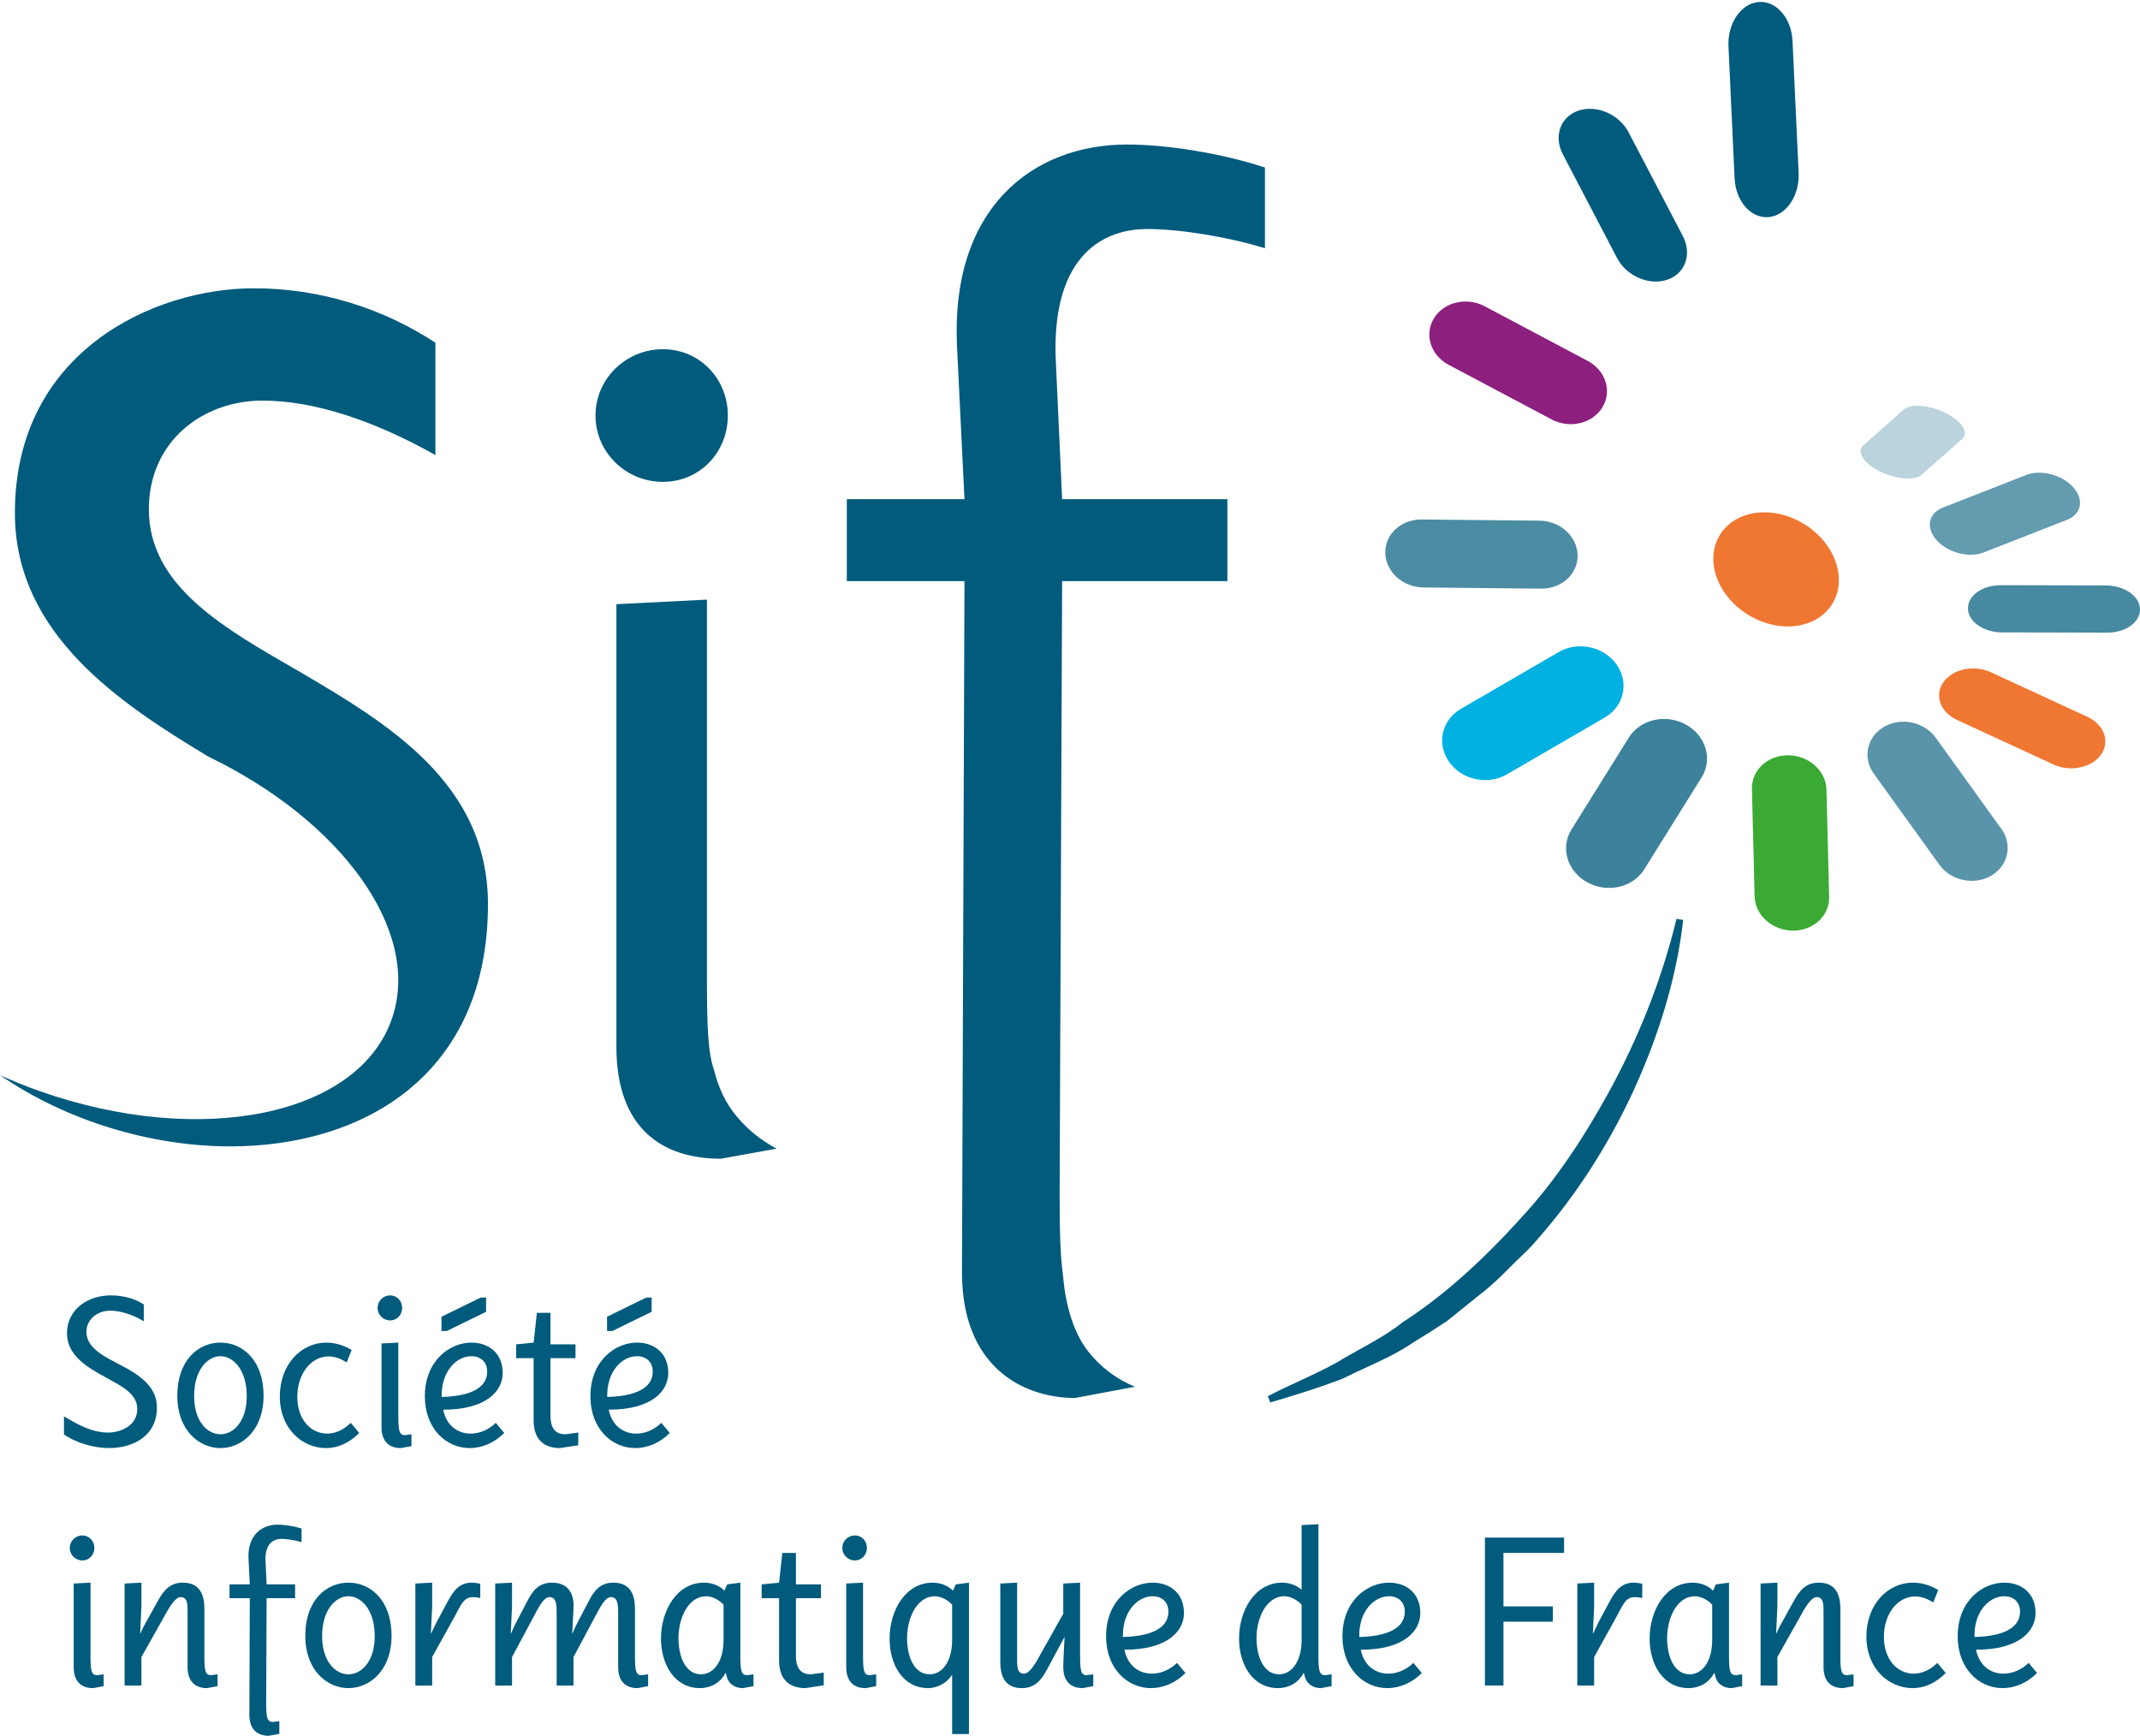<?xml version="1.0" encoding="UTF-8"?>
<svg xmlns="http://www.w3.org/2000/svg" width="577" height="468" viewBox="0 0 577 468" fill="none">
  <g clip-path="url(#clip0_21_13807)">
    <path d="M452.924 247.94C451.063 264.243 445.992 279.873 439.341 294.27C432.63 308.653 424.087 321.838 414.145 333.205C411.746 336.161 408.908 338.519 406.311 341.201C403.694 343.867 401.009 346.411 398.103 348.593L389.59 355.454C386.603 357.437 383.575 359.334 380.537 361.186C374.611 365.262 368.029 367.62 361.807 370.81C355.362 373.326 348.768 375.281 342.25 377.263C348.466 374.004 354.858 371.527 360.938 368.139C366.897 364.451 373.209 361.683 378.785 357.212C390.547 349.641 401.11 339.715 410.856 328.924C420.772 318.25 428.972 305.459 436.175 291.959C443.311 278.378 449.131 263.643 452.924 247.94Z" fill="#005B7C"></path>
    <path d="M448.781 265.269C445.598 274.436 441.656 283.509 436.989 292.387C428.761 307.812 420.433 319.967 411.523 329.552C400.403 341.878 389.849 351.181 379.278 357.988C375.653 360.9 371.597 363.149 367.664 365.329C365.603 366.47 363.465 367.654 361.423 368.922C359.063 370.239 356.649 371.423 354.263 372.546C356.676 371.737 359.09 370.88 361.466 369.951C363.446 368.935 365.551 367.968 367.654 366.999C371.809 365.091 376.105 363.114 380.012 360.432C383.715 358.164 386.5 356.401 389.081 354.691L397.531 347.875C400.677 345.511 403.524 342.723 405.653 340.556C406.574 339.607 407.528 338.697 408.483 337.781C410.171 336.164 411.913 334.493 413.433 332.624C423.403 321.213 431.836 308.183 438.51 293.882C442.964 284.216 446.402 274.647 448.781 265.269ZM342.516 378.141L341.826 376.448C344.637 374.972 347.519 373.641 350.312 372.351C353.68 370.796 357.172 369.187 360.485 367.335C362.536 366.067 364.693 364.874 366.77 363.72C370.633 361.577 374.629 359.367 378.208 356.498C388.719 349.723 399.149 340.521 410.171 328.31C418.976 318.829 427.214 306.804 435.363 291.525C442.84 277.286 448.453 262.546 452.034 247.723L453.836 248.045C452.121 263.05 447.526 278.73 440.171 294.654C433.426 309.12 424.906 322.291 414.839 333.808C413.273 335.744 411.48 337.454 409.755 339.112C408.819 340.009 407.872 340.905 406.972 341.843C404.788 344.061 401.879 346.908 398.653 349.33L390.168 356.171C387.499 357.948 384.696 359.725 381.011 361.974C377.015 364.723 372.649 366.73 368.423 368.675C366.337 369.629 364.259 370.583 362.219 371.626C356.154 374.004 349.985 375.879 344.019 377.686L342.516 378.141Z" fill="#005B7C"></path>
    <path d="M29.343 390.432C25.33 390.432 20.389 388.978 17.25 386.769V381.885C20.972 384.095 24.808 386.247 29.113 386.247C32.658 386.247 37.015 384.324 37.015 379.91C37.015 376.245 33.647 374.265 30.801 372.639C25.851 369.789 18.065 366.593 18.065 359.5C18.065 352.869 23.881 349.263 29.865 349.263C33.065 349.263 36.316 350.076 38.765 351.707V356.242C35.68 354.324 32.25 353.391 29.749 353.391C25.851 353.391 23.296 356.07 23.296 359.092C23.296 362.637 26.612 364.848 29.343 366.359C34.752 369.381 42.31 372.233 42.31 379.56C42.31 386.945 36.202 390.432 29.343 390.432Z" fill="#005B7C"></path>
    <path d="M59.44 365.66C56.064 365.66 52.342 369.209 52.342 376.418C52.342 383.282 55.948 386.712 59.44 386.712C62.923 386.712 66.529 383.282 66.529 376.418C66.529 369.209 62.808 365.66 59.44 365.66ZM59.44 390.432C53.8 390.432 47.808 385.778 47.808 376.302C47.808 366.885 53.332 361.997 59.44 361.997C65.539 361.997 71.064 366.885 71.064 376.302C71.064 385.778 65.08 390.432 59.44 390.432Z" fill="#005B7C"></path>
    <path d="M96.847 386.362C94.054 389.15 91.031 390.433 87.894 390.433C81.555 390.433 75.448 385.256 75.448 376.536C75.448 367.87 81.202 361.996 88.008 361.996C90.218 361.996 92.543 362.636 94.815 363.977L93.471 367.349C91.792 366.244 90.156 365.718 88.591 365.718C83.819 365.718 80.159 370.486 80.159 376.595C80.159 382.875 83.942 386.535 88.184 386.535C90.332 386.535 92.605 385.606 94.575 383.631L96.847 386.362Z" fill="#005B7C"></path>
    <path d="M110.937 389.906L108.091 390.432C105.183 390.432 102.859 388.92 102.859 384.735V362.231L107.394 361.996V381.302C107.394 385.491 107.508 386.945 109.196 386.945L110.937 386.71V389.906ZM105.183 356.008C103.317 356.008 101.806 354.496 101.806 352.635C101.806 350.775 103.317 349.263 105.183 349.263C107.048 349.263 108.437 350.775 108.437 352.635C108.437 354.496 107.048 356.008 105.183 356.008Z" fill="#005B7C"></path>
    <path d="M127.113 365.66C123.047 365.66 118.91 369.788 119.087 376.651C123.329 376.537 131.356 375.719 131.356 369.788C131.356 367.234 129.614 365.66 127.113 365.66ZM131.065 353.683L120.484 358.858H119.034V355.022L129.614 349.847H131.065V353.683ZM135.953 386.362C133.159 389.15 129.792 390.432 126.644 390.432C120.308 390.432 114.552 385.2 114.552 376.475C114.552 366.822 121.297 361.997 127.113 361.997C131.648 361.997 135.546 364.731 135.546 370.195C135.546 375.02 131.179 380.081 119.493 380.081C120.368 384.444 123.507 386.534 126.883 386.534C129.261 386.534 131.71 385.548 133.68 383.63L135.953 386.362Z" fill="#005B7C"></path>
    <path d="M155.92 389.676L150.979 390.432C147.779 390.432 143.881 389.094 143.881 382.99V366.186H139.178V362.464L143.881 361.996L144.756 353.974H148.424V362.464H155.169V366.186H148.424V381.65C148.424 385.605 150.166 386.71 152.49 386.71L155.92 386.247V389.676Z" fill="#005B7C"></path>
    <path d="M171.751 365.66C167.685 365.66 163.548 369.788 163.724 376.651C167.967 376.537 175.993 375.719 175.993 369.788C175.993 367.234 174.252 365.66 171.751 365.66ZM175.703 353.683L165.122 358.858H163.672V355.022L174.252 349.847H175.703V353.683ZM180.59 386.362C177.797 389.15 174.43 390.432 171.282 390.432C164.945 390.432 159.189 385.2 159.189 376.475C159.189 366.822 165.935 361.997 171.751 361.997C176.286 361.997 180.184 364.731 180.184 370.195C180.184 375.02 175.817 380.081 164.131 380.081C165.006 384.444 168.145 386.534 171.521 386.534C173.899 386.534 176.348 385.548 178.318 383.63L180.59 386.362Z" fill="#005B7C"></path>
    <path d="M27.946 454.627L25.099 455.153C22.192 455.153 19.867 453.641 19.867 449.456V426.951L24.402 426.718V446.023C24.402 450.211 24.517 451.666 26.204 451.666L27.946 451.431V454.627ZM22.192 420.729C20.336 420.729 18.814 419.217 18.814 417.356C18.814 415.495 20.336 413.984 22.192 413.984C24.048 413.984 25.445 415.495 25.445 417.356C25.445 419.217 24.048 420.729 22.192 420.729Z" fill="#005B7C"></path>
    <path d="M58.662 454.627L55.807 455.153C52.9 455.153 50.574 453.641 50.574 449.456V435.384C50.574 432.768 50.69 430.614 48.718 430.614C47.144 430.614 45.456 433.696 44.183 436.021L38.128 446.778V454.454H33.595V426.951L38.128 426.718V433.231L37.784 440.44H37.846L38.713 438.579L42.549 431.662C44.06 428.927 45.748 426.718 49.292 426.718C53.306 426.718 55.108 429.219 55.108 433.754V446.023C55.108 450.211 55.224 451.666 56.912 451.666L58.662 451.431V454.627Z" fill="#005B7C"></path>
    <path d="M67.006 420.207C66.714 413.984 70.49 411.075 74.909 411.075C76.773 411.075 79.327 411.487 81.308 412.123V415.788C79.567 415.266 77.357 414.916 75.846 414.916C73.511 414.916 71.365 416.428 71.593 420.963L71.885 427.185H79.567V430.907H71.885L71.771 458.64C71.771 462.83 71.885 464.28 73.573 464.28L75.315 464.05V467.479L72.468 468C69.561 468 67.236 466.488 67.236 462.303L67.35 430.907H61.889V427.185H67.35L67.006 420.207Z" fill="#005B7C"></path>
    <path d="M93.948 430.381C90.573 430.381 86.851 433.93 86.851 441.138C86.851 448.003 90.457 451.432 93.948 451.432C97.432 451.432 101.038 448.003 101.038 441.138C101.038 433.93 97.316 430.381 93.948 430.381ZM93.948 455.152C88.308 455.152 82.316 450.498 82.316 441.022C82.316 431.605 87.84 426.718 93.948 426.718C100.047 426.718 105.573 431.605 105.573 441.022C105.573 450.498 99.588 455.152 93.948 455.152Z" fill="#005B7C"></path>
    <path d="M129.491 430.849C128.792 430.73 128.156 430.616 127.635 430.616C125.018 430.616 124.496 432.361 122.518 435.964L116.523 446.778V454.454H111.99V426.951L116.523 426.718V433.231L116.179 440.44H116.241L117.691 437.416L120.776 431.662C122.288 428.869 123.913 426.718 127.167 426.718C128.272 426.718 128.917 426.951 129.491 427.008V430.849Z" fill="#005B7C"></path>
    <path d="M174.748 454.627L171.901 455.153C168.993 455.153 166.669 453.641 166.669 449.456V435.384C166.669 432.768 166.669 430.614 164.689 430.614C163.123 430.614 161.612 433.696 160.384 436.021L154.63 446.778V454.454H150.095V435.384C150.095 432.768 150.095 430.614 148.115 430.614C146.55 430.614 145.04 433.696 143.819 436.021L138.056 446.778V454.454H133.521V426.951L138.056 426.718V433.231L137.712 440.44H137.772L138.815 438.115L142.193 431.662C143.642 428.869 145.268 426.718 148.814 426.718C152.826 426.718 154.921 429.219 154.63 433.754L154.284 440.44H154.338L155.327 438.23L158.757 431.662C160.216 428.869 161.842 426.718 165.387 426.718C169.4 426.718 171.204 429.219 171.204 433.754V446.023C171.204 450.211 171.318 451.666 173.006 451.666L174.748 451.431V454.627Z" fill="#005B7C"></path>
    <path d="M195.087 432.648C193.743 431.194 191.825 430.381 190.438 430.381C185.611 430.381 182.934 436.197 182.934 441.664C182.934 446.719 184.852 451.432 189.04 451.432C192.179 451.432 195.087 448.29 195.087 442.186V432.648ZM203.165 454.627L200.32 455.152C198.516 455.152 196.484 454.339 195.9 451.839L195.723 451.083H195.609C194.158 453.814 191.543 455.152 188.75 455.152C181.943 455.152 178.221 448.873 178.221 441.78C178.221 434.336 182.411 426.718 189.853 426.718C192.47 426.718 194.326 427.883 195.317 428.869L196.076 427.186L199.621 426.718V446.022C199.621 450.211 199.736 451.666 201.477 451.666L203.165 451.432V454.627Z" fill="#005B7C"></path>
    <path d="M222.099 454.397L217.158 455.153C213.958 455.153 210.06 453.814 210.06 447.711V430.907H205.357V427.185L210.06 426.716L210.935 418.695H214.603V427.185H221.348V430.907H214.603V446.37C214.603 450.326 216.345 451.431 218.669 451.431L222.099 450.967V454.397Z" fill="#005B7C"></path>
    <path d="M236.242 454.627L233.395 455.153C230.488 455.153 228.163 453.641 228.163 449.456V426.951L232.698 426.718V446.023C232.698 450.211 232.812 451.666 234.5 451.666L236.242 451.431V454.627ZM230.488 420.729C228.622 420.729 227.11 419.217 227.11 417.356C227.11 415.495 228.622 413.984 230.488 413.984C232.352 413.984 233.741 415.495 233.741 417.356C233.741 419.217 232.352 420.729 230.488 420.729Z" fill="#005B7C"></path>
    <path d="M256.722 432.648C255.379 431.194 253.461 430.381 252.073 430.381C247.246 430.381 244.569 436.197 244.569 441.664C244.569 446.719 246.487 451.432 250.676 451.432C253.813 451.432 256.722 448.29 256.722 442.186V432.648ZM261.257 467.537H256.722V451.489C255.555 453.584 252.886 455.152 250.27 455.152C243.464 455.152 239.856 448.873 239.856 441.78C239.856 434.336 244.047 426.718 251.489 426.718C254.106 426.718 255.962 427.883 256.953 428.869L257.712 427.186L261.257 426.718V467.537Z" fill="#005B7C"></path>
    <path d="M294.775 454.627L291.92 455.153C289.013 455.153 286.687 453.641 286.687 449.456C286.687 447.475 287.041 441.431 287.041 441.431H286.979L282.268 450.211C280.756 452.942 279.068 455.153 275.523 455.153C271.51 455.153 269.708 452.652 269.708 448.117V426.951L274.241 426.718V446.491C274.241 449.106 274.127 451.254 276.107 451.254C277.681 451.254 279.36 448.174 280.642 445.85L286.687 435.092V426.951L291.221 426.718V446.023C291.221 450.211 291.337 451.666 293.025 451.666L294.775 451.431V454.627Z" fill="#005B7C"></path>
    <path d="M310.792 430.381C306.726 430.381 302.589 434.509 302.765 441.372C307.008 441.258 315.034 440.44 315.034 434.509C315.034 431.955 313.293 430.381 310.792 430.381ZM319.631 451.083C316.838 453.871 313.471 455.152 310.323 455.152C303.986 455.152 298.23 449.921 298.23 441.195C298.23 431.543 304.976 426.718 310.792 426.718C315.327 426.718 319.225 429.452 319.225 434.916C319.225 439.741 314.858 444.801 303.172 444.801C304.047 449.165 307.186 451.254 310.562 451.254C312.94 451.254 315.389 450.268 317.359 448.35L319.631 451.083Z" fill="#005B7C"></path>
    <path d="M350.948 432.648C349.605 431.194 347.687 430.381 346.3 430.381C341.473 430.381 338.795 436.197 338.795 441.664C338.795 446.719 340.713 451.432 344.902 451.432C348.04 451.432 350.948 448.29 350.948 442.186V432.648ZM359.027 454.627L356.182 455.152C354.378 455.152 352.346 454.339 351.761 451.839L351.585 451.083H351.469C350.02 453.814 347.405 455.152 344.612 455.152C337.804 455.152 334.083 448.873 334.083 441.78C334.083 434.336 338.273 426.718 345.715 426.718C348.04 426.718 349.959 427.707 350.948 428.639V411.195L355.483 410.962V446.022C355.483 450.211 355.597 451.666 357.339 451.666L359.027 451.432V454.627Z" fill="#005B7C"></path>
    <path d="M374.523 430.381C370.457 430.381 366.32 434.509 366.496 441.372C370.739 441.258 378.765 440.44 378.765 434.509C378.765 431.955 377.024 430.381 374.523 430.381ZM383.362 451.083C380.569 453.871 377.202 455.152 374.054 455.152C367.717 455.152 361.961 449.921 361.961 441.195C361.961 431.543 368.706 426.718 374.523 426.718C379.058 426.718 382.956 429.452 382.956 434.916C382.956 439.741 378.589 444.801 366.903 444.801C367.778 449.165 370.917 451.254 374.293 451.254C376.671 451.254 379.12 450.268 381.09 448.35L383.362 451.083Z" fill="#005B7C"></path>
    <path d="M421.715 418.695H405.371V433.116H418.692V437.244H405.371V454.455H400.376V414.567H421.715V418.695Z" fill="#005B7C"></path>
    <path d="M442.788 430.849C442.089 430.73 441.453 430.616 440.932 430.616C438.315 430.616 437.793 432.361 435.814 435.964L429.82 446.778V454.454H425.287V426.951L429.82 426.718V433.231L429.476 440.44H429.538L430.987 437.416L434.073 431.662C435.584 428.869 437.21 426.718 440.463 426.718C441.569 426.718 442.214 426.951 442.788 427.008V430.849Z" fill="#005B7C"></path>
    <path d="M461.651 432.648C460.307 431.194 458.389 430.381 457.002 430.381C452.175 430.381 449.497 436.197 449.497 441.664C449.497 446.719 451.416 451.432 455.604 451.432C458.743 451.432 461.651 448.29 461.651 442.186V432.648ZM469.729 454.627L466.884 455.152C465.08 455.152 463.048 454.339 462.464 451.839L462.287 451.083H462.173C460.722 453.814 458.107 455.152 455.314 455.152C448.507 455.152 444.785 448.873 444.785 441.78C444.785 434.336 448.975 426.718 456.417 426.718C459.034 426.718 460.89 427.883 461.881 428.869L462.64 427.186L466.185 426.718V446.022C466.185 450.211 466.3 451.666 468.041 451.666L469.729 451.432V454.627Z" fill="#005B7C"></path>
    <path d="M499.765 454.627L496.91 455.153C494.003 455.153 491.676 453.641 491.676 449.456V435.384C491.676 432.768 491.792 430.614 489.821 430.614C488.247 430.614 486.559 433.696 485.286 436.021L479.231 446.778V454.454H474.696V426.951L479.231 426.718V433.231L478.887 440.44H478.949L479.816 438.579L483.652 431.662C485.163 428.927 486.851 426.718 490.395 426.718C494.409 426.718 496.211 429.219 496.211 433.754V446.023C496.211 450.211 496.327 451.666 498.015 451.666L499.765 451.431V454.627Z" fill="#005B7C"></path>
    <path d="M524.63 451.082C521.837 453.87 518.814 455.153 515.676 455.153C509.338 455.153 503.231 449.977 503.231 441.257C503.231 432.59 508.985 426.717 515.791 426.717C518.001 426.717 520.325 427.357 522.598 428.697L521.254 432.07C519.575 430.965 517.939 430.439 516.375 430.439C511.602 430.439 507.942 435.207 507.942 441.316C507.942 447.595 511.724 451.255 515.967 451.255C518.115 451.255 520.387 450.326 522.358 448.351L524.63 451.082Z" fill="#005B7C"></path>
    <path d="M540.408 430.381C536.342 430.381 532.205 434.509 532.381 441.372C536.624 441.258 544.651 440.44 544.651 434.509C544.651 431.955 542.909 430.381 540.408 430.381ZM549.247 451.083C546.454 453.871 543.087 455.152 539.939 455.152C533.602 455.152 527.847 449.921 527.847 441.195C527.847 431.543 534.592 426.718 540.408 426.718C544.943 426.718 548.841 429.452 548.841 434.916C548.841 439.741 544.474 444.801 532.788 444.801C533.663 449.165 536.802 451.254 540.178 451.254C542.556 451.254 545.005 450.268 546.975 448.35L549.247 451.083Z" fill="#005B7C"></path>
    <path d="M293.292 364.222C289.531 359.395 287.286 352.098 286.626 343.937C285.85 338.69 285.704 331.402 285.704 321.357L286.377 156.684H330.934V134.59H286.377L284.691 97.652C283.342 70.725 295.831 61.75 309.331 61.75C318.107 61.75 330.934 63.817 341.061 66.924V45.174C329.582 41.379 314.735 38.964 303.932 38.964C278.278 38.964 256.339 56.222 258.025 93.164L260.05 134.59H228.324V156.684H260.05L259.375 343.109C259.375 367.966 275.081 376.795 289.755 376.941L305.999 373.888C301.164 371.906 296.842 368.779 293.292 364.222Z" fill="#005B7C"></path>
    <path d="M80.37 180.87C60.705 169.518 40.133 158.158 40.133 137.347C40.133 118.888 54.767 108.007 70.764 108.007C84.481 108.007 100.479 113.213 117.395 122.683V92.402C103.68 83.403 86.763 77.728 68.482 77.728C41.507 77.728 4.017 94.763 4.017 138.287C4.017 171.198 32.726 189.829 56.171 203.998C91.916 221.238 113.588 250.761 105.793 274.3C97.017 300.802 54.258 309.644 10.286 294.05C6.74 292.792 3.336 291.373 0 289.888C17.951 302.244 40.823 309.088 62.079 309.088C98.196 309.088 131.565 289.69 131.565 243.803C131.565 211.151 104.599 195.064 80.37 180.87Z" fill="#005B7C"></path>
    <path d="M196.243 112.038C196.243 102.172 188.731 94.159 178.715 94.159C168.699 94.159 160.563 102.172 160.563 112.038C160.563 121.902 168.699 129.917 178.715 129.917C188.731 129.917 196.243 121.902 196.243 112.038Z" fill="#005B7C"></path>
    <path d="M198.672 301.058C195.675 297.503 193.734 293.374 192.494 288.394C190.852 283.809 190.612 276.129 190.612 264.023V161.67L166.194 162.906V282.207C166.194 304.404 178.715 312.417 194.364 312.417L209.396 309.698C205.405 307.585 201.787 304.755 198.672 301.058Z" fill="#005B7C"></path>
    <path d="M482.188 203.636C476.637 203.581 472.238 207.638 472.364 212.7L473.083 241.654C473.209 246.716 477.811 250.865 483.362 250.92C488.913 250.977 493.31 246.918 493.184 241.857L492.466 212.904C492.34 207.842 487.739 203.691 482.188 203.636Z" fill="#3BAA35"></path>
    <path d="M476.844 58.535C481.613 58.13 485.244 52.768 484.957 46.56L483.311 11.05C483.022 4.842 478.924 0.138 474.155 0.542C469.387 0.947 465.756 6.31 466.043 12.518L467.691 48.028C467.978 54.236 472.076 58.94 476.844 58.535Z" fill="#005B7C"></path>
    <g opacity="0.72">
      <path d="M530.614 164.125C530.717 167.639 534.825 170.495 539.791 170.507L568.192 170.573C573.157 170.584 577.101 167.744 576.998 164.231C576.896 160.717 572.786 157.86 567.821 157.848L539.42 157.783C534.454 157.773 530.512 160.611 530.614 164.125Z" fill="#005B7C"></path>
    </g>
    <g opacity="0.7">
      <path d="M425.361 149.649C425.235 144.587 420.633 140.438 415.083 140.381L383.334 140.062C377.783 140.007 373.384 144.064 373.51 149.127C373.636 154.189 378.237 158.337 383.788 158.393L415.538 158.713C421.089 158.769 425.487 154.711 425.361 149.649Z" fill="#005B7C"></path>
    </g>
    <g opacity="0.65">
      <path d="M507.975 195.974C503.364 198.651 502.133 204.304 505.227 208.6L522.919 233.175C526.011 237.472 532.257 238.785 536.868 236.108C541.48 233.431 542.709 227.777 539.615 223.481L521.925 198.906C518.831 194.61 512.585 193.296 507.975 195.974Z" fill="#005B7C"></path>
    </g>
    <path d="M449.479 75.436C454.383 73.815 456.291 68.541 453.738 63.657L439.141 35.723C436.59 30.839 430.544 28.194 425.64 29.816C420.735 31.437 418.827 36.71 421.38 41.594L435.977 69.529C438.53 74.413 444.575 77.056 449.479 75.436Z" fill="#005B7C"></path>
    <g opacity="0.61">
      <path d="M522.213 145.699C525.248 149.04 530.896 150.499 534.829 148.959L557.327 140.157C561.26 138.616 561.988 134.661 558.953 131.322C555.918 127.982 550.269 126.522 546.336 128.06L523.84 136.865C519.907 138.403 519.178 142.358 522.213 145.699Z" fill="#005B7C"></path>
    </g>
    <path d="M434.83 179.79C431.736 175.494 425.491 174.18 420.879 176.858L394.507 192.17C389.897 194.847 388.666 200.501 391.76 204.797C394.852 209.093 401.098 210.407 405.708 207.729L432.082 192.417C436.692 189.74 437.923 184.086 434.83 179.79Z" fill="#00B1E1"></path>
    <path d="M434.83 179.79C431.736 175.494 425.491 174.18 420.879 176.858L394.507 192.17C389.897 194.847 388.666 200.501 391.76 204.797C394.852 209.093 401.098 210.407 405.708 207.729L432.082 192.417C436.692 189.74 437.923 184.086 434.83 179.79Z" stroke="#00B1E1" stroke-width="2.429" stroke-miterlimit="10"></path>
    <path d="M524.021 183.889C521.49 187.436 523.121 192.013 527.664 194.111L553.651 206.115C558.195 208.214 563.93 207.04 566.461 203.493C568.992 199.946 567.361 195.371 562.818 193.271L536.831 181.267C532.288 179.168 526.552 180.342 524.021 183.889Z" fill="#EF7731"></path>
    <path d="M432.028 109.864C434.714 105.506 432.95 99.886 428.091 97.31L400.3 82.573C395.439 79.997 389.324 81.441 386.639 85.8C383.953 90.156 385.717 95.778 390.576 98.354L418.369 113.089C423.228 115.665 429.343 114.223 432.028 109.864Z" fill="#8D1F7F"></path>
    <g opacity="0.27">
      <path d="M506.826 127.093C511.186 129.267 516.262 129.663 518.163 127.979L529.043 118.338C530.945 116.652 528.953 113.523 524.593 111.349C520.233 109.174 515.157 108.78 513.256 110.464L502.376 120.105C500.474 121.791 502.466 124.92 506.826 127.093Z" fill="#005B7C"></path>
    </g>
    <g opacity="0.76">
      <path d="M453.889 196.373C449.04 193.759 442.917 195.155 440.213 199.491L424.742 224.29C422.037 228.625 423.775 234.258 428.624 236.871C433.474 239.485 439.596 238.089 442.302 233.754L457.772 208.956C460.476 204.619 458.738 198.986 453.889 196.373Z" fill="#005B7C"></path>
      <path d="M453.889 196.373C449.04 193.759 442.917 195.155 440.213 199.491L424.742 224.29C422.037 228.625 423.775 234.258 428.624 236.871C433.474 239.485 439.596 238.089 442.302 233.754L457.772 208.956C460.476 204.619 458.738 198.986 453.889 196.373Z" stroke="#005B7C" stroke-width="2.429" stroke-miterlimit="10"></path>
    </g>
    <path d="M475.219 167.648C466.094 164.294 460.336 155.25 462.36 147.445C464.382 139.64 473.418 136.032 482.543 139.387C491.668 142.739 497.424 151.785 495.402 159.588C493.38 167.393 484.344 171.002 475.219 167.648Z" fill="#EF7731"></path>
  </g>
  <defs>
    <clipPath id="clip0_21_13807">
      <rect width="577" height="468" fill="white"></rect>
    </clipPath>
  </defs>
</svg>
